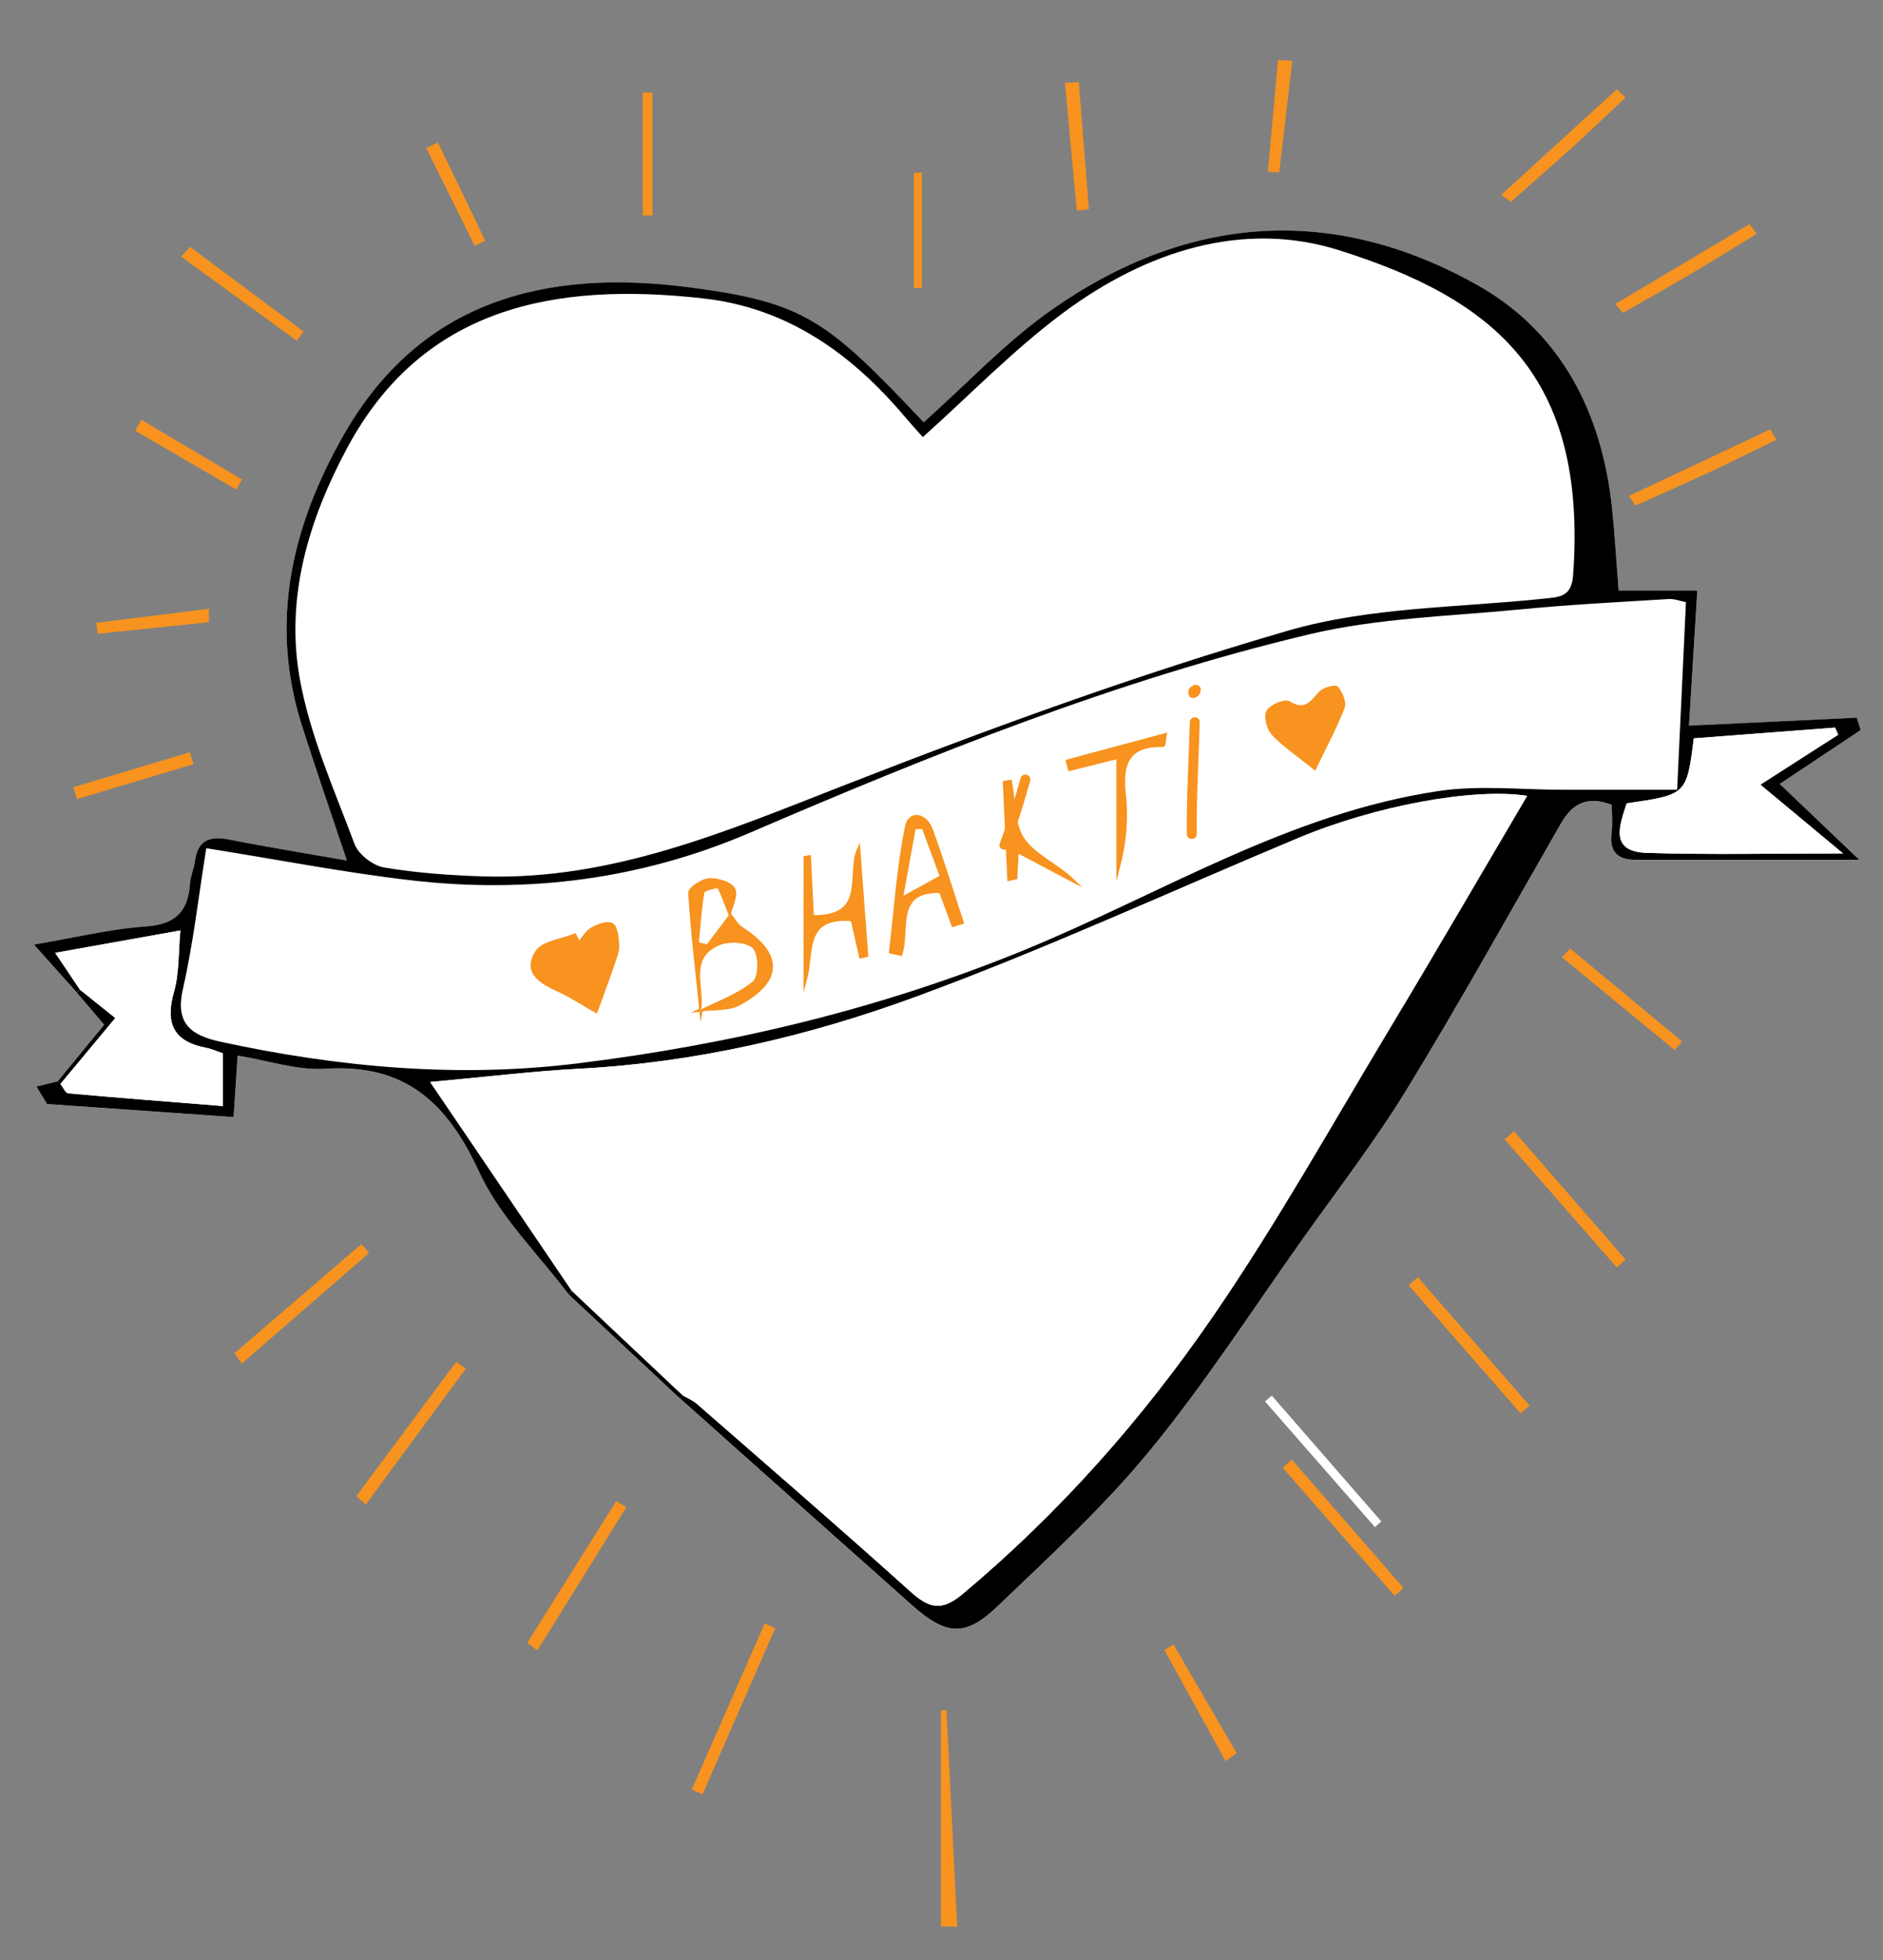 <?xml version="1.0" encoding="utf-8"?>
<!-- Generator: Adobe Illustrator 23.0.3, SVG Export Plug-In . SVG Version: 6.00 Build 0)  -->
<svg version="1.1" id="Camada_1" xmlns="http://www.w3.org/2000/svg" xmlns:xlink="http://www.w3.org/1999/xlink" x="0px" y="0px"
	 viewBox="0 0 568 591" style="enable-background:new 0 0 568 591;" xml:space="preserve">
<rect x="0" y="0" width="568" height="591" fill="#808080" stroke="none"/>
<style type="text/css">
	.st0{fill:#FFFFFF;}
	.st1{fill:#F7931E;stroke:#F7931E;stroke-miterlimit:10;}
	.st2{fill:none;}
	.st3{fill:#F7931E;}
</style>
<path class="st0" d="M23.12,299.23c2.87,3.37,5.75,6.75,8.3,9.74c-4.92,5.98-9.48,11.53-14.04,17.08c-2.13,0.52-4.26,1.04-6.4,1.56
	c1.07,1.76,2.14,3.51,3.21,5.27c18.64,1.31,37.29,2.61,56.28,3.94c0.5-7.63,0.83-12.77,1.21-18.54c9.26,1.49,18.02,4.52,26.55,3.97
	c24.04-1.58,36.74,10.34,46.33,31.16c6.22,13.52,17.75,24.6,26.89,36.78c11.25,10.51,22.49,21.02,33.74,31.53
	c23.31,20.78,46.6,41.58,69.95,62.31c10.18,9.04,16.02,9.64,25.62,0.45c15.9-15.23,32.25-30.25,46.17-47.2
	c16.57-20.19,30.82-42.3,45.98-63.64c10.64-14.98,21.92-29.57,31.48-45.22c16.09-26.32,31.07-53.31,46.44-80.07
	c3.38-5.88,7.81-8.56,15.36-5.64c0,2.64,0.29,5.58-0.06,8.43c-0.69,5.48,1.59,8.12,7.01,8.12c21.9,0.02,43.79,0.01,67.7,0.01
	c-8.34-7.95-16.32-15.57-23.97-22.86c7.99-5.32,16.19-10.79,24.4-16.25c-0.39-1.25-0.79-2.49-1.18-3.74
	c-16.49,0.78-32.98,1.57-50.61,2.4c0.84-13.67,1.64-26.58,2.51-40.71c-8.73,0-16.14,0-23.74,0c-0.71-9.03-1.16-16.92-1.97-24.77
	c-3.01-28.85-15.42-53.23-40.74-67.42c-43.54-24.41-87.2-21.2-128.03,7.32c-14.02,9.79-25.93,22.61-38.88,34.11
	c-29.14-30.82-35.88-36.15-70.54-40.68c-42.87-5.61-81.01,3.51-104.4,44.46c-15.64,27.38-22.57,56.48-12.61,87.72
	c4.2,13.17,8.73,26.24,13.54,40.63c-12.77-2.25-24.09-4.05-35.32-6.29c-5.89-1.17-9.66-0.01-10.51,6.55
	c-0.29,2.25-1.34,4.43-1.48,6.68c-0.55,8.47-4.41,12.35-13.39,12.96c-10.6,0.72-21.08,3.32-33.68,5.45
	C15.43,290.62,19.28,294.93,23.12,299.23z M284.32,580.34c1.3,0.02,2.6,0.05,3.9,0.07c-1.07-21.46-2.13-42.91-3.2-64.37
	c-0.23,0.04-0.47,0.08-0.7,0.11C284.32,537.56,284.32,558.95,284.32,580.34z M383.63,420.77c-0.68,0.59-1.35,1.19-2.03,1.78
	c11.05,12.63,22.09,25.25,33.14,37.88c0.65-0.57,1.29-1.13,1.94-1.7C405.66,446.07,394.65,433.42,383.63,420.77z M209.32,539.32
	c0.78,0.34,1.56,0.68,2.34,1.03c7.18-16.39,14.37-32.79,21.55-49.18c-0.76-0.34-1.53-0.67-2.29-1.01
	C223.72,506.54,216.52,522.93,209.32,539.32z M492.08,149.73c0.48,0.7,0.97,1.39,1.45,2.09c7.36-3.32,14.76-6.57,22.08-9.98
	c6.54-3.05,13-6.29,19.5-9.44c-0.44-0.77-0.88-1.53-1.32-2.3C519.9,136.64,505.99,143.19,492.08,149.73z M276.17,86.32
	c0.47-0.02,0.93-0.03,1.4-0.05c0-11.25,0-22.5,0-33.74c-0.47,0.02-0.93,0.04-1.4,0.06C276.17,63.84,276.17,75.08,276.17,86.32z
	 M159.72,495.17c0.74,0.58,1.47,1.17,2.21,1.75c8.77-14.11,17.54-28.21,26.3-42.32c-0.73-0.45-1.45-0.89-2.18-1.34
	C177.27,467.22,168.5,481.2,159.72,495.17z M324.97,25.3c-1.06,0.05-2.13,0.1-3.19,0.15c1.15,12.5,2.31,24.99,3.46,37.49
	c0.89-0.1,1.79-0.2,2.68-0.3C326.94,50.19,325.95,37.75,324.97,25.3z M57.39,75.1c-0.66,0.74-1.33,1.47-1.99,2.21
	c11.34,8.24,22.67,16.49,34.01,24.73c0.49-0.67,0.99-1.33,1.48-2C79.72,91.74,68.55,83.42,57.39,75.1z M473.67,286.67
	c-0.6,0.63-1.19,1.26-1.79,1.89c11.07,9.12,22.13,18.23,33.2,27.35c0.53-0.62,1.06-1.24,1.6-1.86
	C495.67,304.92,484.67,295.8,473.67,286.67z M62.53,187.15c0-1.01,0-2.03-0.01-3.04c-10.98,1.37-21.95,2.74-32.93,4.11
	c0.09,0.78,0.18,1.55,0.27,2.33C40.76,189.42,51.64,188.29,62.53,187.15z M22.74,237.67c0.28,0.88,0.56,1.75,0.83,2.63
	c11.39-3.41,22.79-6.83,34.18-10.24c-0.28-0.88-0.56-1.75-0.83-2.63C45.53,230.84,34.14,234.25,22.74,237.67z M196.3,28.44
	c-0.64-0.01-1.29-0.01-1.93-0.02c0,12.02,0,24.03,0,36.05c0.64,0.01,1.29,0.02,1.93,0.03C196.3,52.48,196.3,40.46,196.3,28.44z
	 M389.26,18.81c-1.1-0.05-2.2-0.1-3.3-0.14c-0.99,10.87-1.98,21.73-2.97,32.6c0.81,0.08,1.63,0.15,2.44,0.23
	C386.71,40.6,387.98,29.71,389.26,18.81z M369.87,530.27c0.83-0.61,1.67-1.22,2.5-1.84c-6.19-10.64-12.38-21.28-18.57-31.93
	c-0.64,0.39-1.28,0.77-1.92,1.16C357.88,508.54,363.88,519.4,369.87,530.27z M42.82,127.24c-0.45,0.82-0.9,1.63-1.34,2.45
	c9.88,5.75,19.75,11.51,29.63,17.26c0.4-0.73,0.79-1.47,1.19-2.2C62.47,138.92,52.65,133.08,42.82,127.24z M131.9,43.66
	c-0.89,0.41-1.77,0.82-2.66,1.22c4.73,9.52,9.46,19.05,14.18,28.57c0.77-0.37,1.53-0.74,2.3-1.11
	C141.11,62.78,136.5,53.22,131.9,43.66z"/>
<path d="M171.45,390.18c-9.15-12.18-20.67-23.26-26.89-36.78c-9.58-20.82-22.29-32.74-46.33-31.16c-8.53,0.56-17.29-2.47-26.55-3.97
	c-0.38,5.78-0.71,10.91-1.21,18.54c-19-1.33-37.64-2.64-56.28-3.94c-1.07-1.76-2.14-3.51-3.21-5.27c2.13-0.52,4.26-1.04,6.4-1.56
	c0.28,0.26,0.57,0.52,0.85,0.77c0.78,0.98,1.49,2.74,2.36,2.81c15.49,1.4,31.01,2.59,46.65,3.84c0-6.79,0-11.3,0-15.88
	c-1.89-0.64-3.37-1.35-4.93-1.64c-9.8-1.85-12.6-7.21-9.84-16.85c1.63-5.69,1.32-11.93,1.94-18.57c-13,2.32-25.06,4.48-37.76,6.75
	c2.81,4.18,5.13,7.64,7.45,11.09c-0.32,0.28-0.65,0.56-0.97,0.85c-3.85-4.3-7.7-8.61-12.89-14.41c12.59-2.13,23.07-4.73,33.68-5.45
	c8.98-0.61,12.84-4.49,13.39-12.96c0.15-2.25,1.19-4.43,1.48-6.68c0.86-6.56,4.62-7.73,10.51-6.55c11.23,2.24,22.55,4.04,35.32,6.29
	c-4.81-14.39-9.34-27.46-13.54-40.63c-9.96-31.24-3.02-60.34,12.61-87.72c23.39-40.95,61.52-50.06,104.4-44.46
	c34.67,4.53,41.41,9.86,70.54,40.68c12.94-11.5,24.85-24.32,38.88-34.11c40.83-28.52,84.49-31.73,128.03-7.32
	c25.32,14.19,37.73,38.57,40.74,67.42c0.82,7.85,1.27,15.74,1.97,24.77c7.6,0,15,0,23.74,0c-0.87,14.13-1.67,27.04-2.51,40.71
	c17.62-0.84,34.12-1.62,50.61-2.4c0.39,1.25,0.79,2.49,1.18,3.74c-8.21,5.47-16.42,10.94-24.4,16.25
	c7.65,7.3,15.63,14.91,23.97,22.86c-23.91,0-45.8,0.01-67.7-0.01c-5.41,0-7.69-2.64-7.01-8.12c0.36-2.85,0.06-5.78,0.06-8.43
	c-7.55-2.92-11.98-0.23-15.36,5.64c-15.37,26.75-30.35,53.75-46.44,80.07c-9.56,15.64-20.84,30.24-31.48,45.22
	c-15.16,21.34-29.41,43.45-45.98,63.64c-13.91,16.95-30.27,31.98-46.17,47.2c-9.6,9.2-15.45,8.59-25.62-0.45
	c-23.35-20.73-46.64-41.54-69.95-62.31c0.28-0.31,0.55-0.63,0.83-0.94c1.4,0.82,2.97,1.44,4.17,2.48
	c21.56,18.81,43.22,37.51,64.48,56.65c5.59,5.04,9.38,6.02,15.68,0.74c29.19-24.44,54.26-52.76,75.65-83.9
	c19.28-28.07,35.95-57.94,53.54-87.16c13.82-22.97,27.28-46.16,41.13-69.63c-16.42-2.48-45.88,3.04-68.95,12.68
	c-38.41,16.05-76.29,33.53-115.32,47.87c-32.59,11.97-66.58,19.89-101.64,21.73c-13.94,0.73-27.83,2.44-44.99,4
	c14.92,21.99,28.8,42.45,42.68,62.9C172.1,389.49,171.78,389.83,171.45,390.18z M278.37,131.78c-0.89-1.01-3.29-3.61-5.58-6.31
	c-16.03-18.89-35.25-32.63-60.5-35.48c-45.14-5.1-84.82,2.63-107.61,45.14c-11.58,21.6-18.55,44.83-14.33,69.07
	c3,17.22,10.41,33.74,16.6,50.29c1.17,3.13,5.59,6.53,8.95,7.08c10,1.65,20.21,2.39,30.36,2.68c38.48,1.07,72.8-13.58,107.79-27.25
	c44.22-17.28,88.98-33.66,134.54-46.87c24.51-7.1,51.17-6.92,76.9-9.61c5.1-0.53,8.56-0.53,9.04-7.18
	c4.33-60.29-23.98-83.23-70.68-97.92c-29.11-9.16-58.26,0.5-82.8,18.64C305.95,105.22,292.74,118.93,278.37,131.78z M508.56,181.55
	c-1.6-0.3-3.45-1.04-5.25-0.93c-14.72,0.91-29.46,1.63-44.14,3.07c-21.52,2.11-43.51,2.62-64.39,7.59
	c-58.2,13.86-113.62,36.18-168.47,59.75c-32.8,14.09-66.93,18.45-102.09,14.41c-20.12-2.31-40.06-6.21-62-9.7
	c-2.31,14.35-3.89,28.6-7.06,42.5c-2.45,10.76,2.9,14.02,11.53,15.89c35.57,7.69,71.51,10.95,107.7,6.47
	c46.39-5.74,91.59-16.49,135.02-34.34c41.14-16.92,79.61-41.09,124.55-47.76c12.32-1.83,25.14-0.36,37.73-0.38
	c11.92-0.02,23.83,0,34.21,0C506.84,218.02,507.68,200.08,508.56,181.55z M555.94,257.31c-8.34-6.94-16.41-13.65-24.92-20.74
	c8.06-5.17,15.76-10.11,23.47-15.05c-0.31-0.72-0.62-1.43-0.93-2.15c-14.24,1.08-28.49,2.17-42.62,3.24
	c-2.15,16.98-2.15,16.98-20.25,19.6c-2.17,6.75-5.3,14.58,6.17,14.93C516.05,257.75,535.29,257.31,555.94,257.31z"/>
<path class="st1" d="M284.32,580.34c0-21.39,0-42.79,0-64.18c0.23-0.04,0.47-0.08,0.7-0.11c1.07,21.46,2.13,42.91,3.2,64.37
	C286.92,580.39,285.62,580.37,284.32,580.34z"/>
<path class="st1" d="M389.63,440.77c11.01,12.65,22.03,25.3,33.04,37.96c-0.65,0.57-1.29,1.13-1.94,1.7
	c-11.05-12.63-22.09-25.25-33.14-37.88C388.28,441.95,388.96,441.36,389.63,440.77z"/>
<path class="st1" d="M209.32,539.32c7.2-16.39,14.39-32.78,21.59-49.17c0.76,0.34,1.53,0.67,2.29,1.01
	c-7.18,16.39-14.37,32.79-21.55,49.18C210.88,540,210.1,539.66,209.32,539.32z"/>
<path class="st1" d="M492.08,149.73c13.91-6.55,27.81-13.09,41.72-19.64c0.44,0.77,0.88,1.53,1.32,2.3
	c-6.5,3.15-12.96,6.39-19.5,9.44c-7.32,3.41-14.72,6.66-22.08,9.98C493.05,151.12,492.57,150.43,492.08,149.73z"/>
<path class="st1" d="M276.17,86.32c0-11.24,0-22.48,0-33.73c0.47-0.02,0.93-0.04,1.4-0.06c0,11.25,0,22.5,0,33.74
	C277.1,86.29,276.64,86.3,276.17,86.32z"/>
<path class="st1" d="M159.72,495.17c8.78-13.97,17.56-27.94,26.34-41.91c0.73,0.45,1.45,0.89,2.18,1.34
	c-8.77,14.11-17.54,28.21-26.3,42.32C161.19,496.33,160.45,495.75,159.72,495.17z"/>
<path class="st1" d="M324.97,25.3c0.99,12.45,1.97,24.89,2.96,37.34c-0.89,0.1-1.79,0.2-2.68,0.3c-1.15-12.5-2.31-24.99-3.46-37.49
	C322.84,25.4,323.9,25.35,324.97,25.3z"/>
<path class="st1" d="M57.39,75.1c11.16,8.32,22.33,16.63,33.49,24.95c-0.49,0.67-0.99,1.33-1.48,2
	c-11.34-8.24-22.67-16.49-34.01-24.73C56.06,76.58,56.72,75.84,57.39,75.1z"/>
<path d="M205.19,421.72c-11.25-10.51-22.49-21.02-33.74-31.53c0.33-0.35,0.65-0.7,0.98-1.05c11.2,10.55,22.4,21.09,33.59,31.64
	C205.75,421.09,205.47,421.4,205.19,421.72z"/>
<path class="st1" d="M473.67,286.67c11,9.13,22,18.25,33.01,27.38c-0.53,0.62-1.06,1.24-1.6,1.86
	c-11.07-9.12-22.13-18.23-33.2-27.35C472.48,287.93,473.07,287.3,473.67,286.67z"/>
<path class="st1" d="M62.53,187.15c-10.89,1.13-21.77,2.26-32.66,3.4c-0.09-0.78-0.18-1.55-0.27-2.33
	c10.98-1.37,21.95-2.74,32.93-4.11C62.53,185.13,62.53,186.14,62.53,187.15z"/>
<path class="st1" d="M22.74,237.67c11.39-3.41,22.79-6.82,34.18-10.24c0.28,0.88,0.56,1.75,0.83,2.63
	c-11.39,3.41-22.79,6.83-34.18,10.24C23.3,239.42,23.02,238.54,22.74,237.67z"/>
<path d="M17.38,326.05c4.56-5.55,9.13-11.1,14.04-17.08c-2.55-2.99-5.42-6.37-8.3-9.74c0.32-0.28,0.65-0.56,0.97-0.85
	c4,3.2,7.99,6.4,10.69,8.55c-5.86,7.04-11.21,13.46-16.56,19.89C17.94,326.57,17.66,326.31,17.38,326.05z"/>
<path class="st1" d="M196.3,28.44c0,12.02,0,24.03,0,36.05c-0.64-0.01-1.29-0.02-1.93-0.03c0-12.02,0-24.03,0-36.05
	C195.01,28.43,195.66,28.44,196.3,28.44z"/>
<path class="st1" d="M389.26,18.81c-1.28,10.89-2.55,21.79-3.83,32.68c-0.81-0.08-1.63-0.15-2.44-0.23
	c0.99-10.87,1.98-21.73,2.97-32.6C387.06,18.72,388.16,18.77,389.26,18.81z"/>
<path class="st1" d="M369.87,530.27c-6-10.87-12-21.74-17.99-32.61c0.64-0.39,1.28-0.77,1.92-1.16
	c6.19,10.64,12.38,21.28,18.57,31.93C371.54,529.05,370.71,529.66,369.87,530.27z"/>
<path class="st1" d="M42.82,127.24c9.83,5.84,19.65,11.67,29.48,17.51c-0.4,0.73-0.79,1.47-1.19,2.2
	c-9.88-5.75-19.75-11.51-29.63-17.26C41.93,128.88,42.37,128.06,42.82,127.24z"/>
<path class="st1" d="M131.9,43.66c4.61,9.56,9.22,19.12,13.82,28.68c-0.77,0.37-1.53,0.74-2.3,1.11
	c-4.73-9.52-9.46-19.05-14.18-28.57C130.12,44.48,131.01,44.07,131.9,43.66z"/>
<path class="st2" d="M278.37,131.78c14.37-12.85,27.58-26.56,42.67-37.72c24.55-18.14,53.69-27.8,82.8-18.64
	c46.7,14.69,75.01,37.63,70.68,97.92c-0.48,6.65-3.94,6.65-9.04,7.18c-25.73,2.69-52.38,2.51-76.9,9.61
	c-45.56,13.2-90.32,29.58-134.54,46.87c-34.99,13.67-69.31,28.32-107.79,27.25c-10.15-0.28-20.36-1.03-30.36-2.68
	c-3.37-0.55-7.78-3.95-8.95-7.08c-6.19-16.55-13.59-33.07-16.6-50.29c-4.23-24.24,2.75-47.47,14.33-69.07
	c22.78-42.5,62.47-50.24,107.61-45.14c25.25,2.85,44.47,16.59,60.5,35.48C275.08,128.17,277.48,130.78,278.37,131.78z"/>
<path class="st0" d="M206.02,420.78c-11.2-10.55-22.4-21.09-33.59-31.64c-13.88-20.45-27.76-40.91-42.68-62.9
	c17.16-1.56,31.05-3.27,44.99-4c35.07-1.84,69.05-9.76,101.64-21.73c39.03-14.34,76.91-31.82,115.32-47.87
	c23.07-9.64,52.53-15.16,68.95-12.68c-13.85,23.48-27.31,46.67-41.13,69.63c-17.58,29.22-34.26,59.09-53.54,87.16
	c-21.39,31.15-46.46,59.46-75.65,83.9c-6.3,5.27-10.08,4.29-15.68-0.74c-21.26-19.15-42.93-37.84-64.48-56.65
	C208.99,422.21,207.42,421.59,206.02,420.78z"/>
<path class="st2" d="M508.56,181.55c-0.87,18.53-1.72,36.47-2.66,56.55c-10.37,0-22.29-0.01-34.21,0
	c-12.59,0.02-25.41-1.45-37.73,0.38c-44.93,6.67-83.4,30.84-124.55,47.76c-43.43,17.86-88.62,28.6-135.02,34.34
	c-36.19,4.48-72.13,1.22-107.7-6.47c-8.63-1.87-13.99-5.12-11.53-15.89c3.17-13.89,4.75-28.15,7.06-42.5
	c21.94,3.49,41.88,7.38,62,9.7c35.16,4.04,69.29-0.31,102.09-14.41c54.86-23.57,110.27-45.89,168.47-59.75
	c20.89-4.97,42.87-5.48,64.39-7.59c14.67-1.44,29.42-2.16,44.14-3.07C505.11,180.51,506.96,181.25,508.56,181.55z M219.85,276.01
	c0.59-2.71,2.42-6.1,1.42-7.94c-0.99-1.82-4.9-2.91-7.43-2.76c-2.08,0.13-5.84,2.66-5.76,3.93c0.75,11.83,2.16,23.63,3.38,35.43
	c0,0-0.2-0.21-0.2-0.21c3.92-0.53,8.42-0.02,11.66-1.79c12.88-7.02,12.89-14.94,0.67-22.79c-1.47-0.95-2.38-2.77-3.54-4.19
	C220.06,275.69,219.85,276.01,219.85,276.01z M174.65,284.42c-0.42-0.82-0.84-1.63-1.26-2.45c-3.96,1.64-9.67,2.18-11.52,5.13
	c-3.85,6.14,1.48,9.12,6.64,11.47c3.72,1.7,7.17,3.99,11.29,6.33c2.06-5.7,3.87-10.58,5.56-15.51c0.53-1.54,1.06-3.24,0.92-4.81
	c-0.18-2.06-0.45-5.14-1.71-5.8c-1.43-0.75-4.23,0.3-6.01,1.32C176.95,281.02,175.93,282.94,174.65,284.42z M396.55,231.59
	c3.42-7.1,6.37-12.55,8.58-18.29c0.61-1.57-0.65-4.3-1.85-5.89c-0.41-0.53-3.9,0.28-4.95,1.43c-2.7,2.97-4.6,6.07-9.51,3.07
	c-1.25-0.76-5.49,1-6.36,2.66c-0.84,1.59,0.18,5.23,1.64,6.77C387.43,224.81,391.54,227.56,396.55,231.59z M259.01,256.06
	c-3.36,7.36,3.03,20.75-13.99,20.34c-0.29-5.98-0.58-12.01-0.88-18.04c-0.42,0.08-0.83,0.15-1.25,0.23c0,12.33,0,24.66,0,36.99
	c2.33-8.57-0.85-19.59,14.2-18.33c0.86,3.74,1.71,7.47,2.57,11.19c0.58-0.12,1.17-0.24,1.75-0.36
	C260.6,277.41,259.81,266.74,259.01,256.06z M287.48,278.95c0.91-0.27,1.82-0.55,2.73-0.82c-3.08-9.34-5.96-18.76-9.33-28
	c-1.65-4.52-6.43-5.58-7.4-0.85c-2.53,12.39-3.33,25.13-4.82,37.73c1.01,0.22,2.02,0.45,3.03,0.67c2.47-7.34-2.25-19.48,12.04-18.91
	C284.91,271.96,286.19,275.46,287.48,278.95z M337.25,228.3c0,12.21,0,22.88,0,33.56c2.02-7.63,2.7-15.12,1.85-22.43
	c-1.11-9.51,1.35-15.04,11.86-14.69c0.07,0,0.18-1.09,0.51-3.2c-10.25,2.75-19.86,5.34-29.47,7.92c0.22,0.83,0.44,1.65,0.66,2.48
	C326.64,230.95,330.62,229.96,337.25,228.3z M299.85,268.46c0.83-0.17,1.66-0.35,2.49-0.52c0.16-3,0.32-5.99,0.53-9.92
	c7.55,3.99,14.17,7.5,20.79,11c-5.92-5.78-14.24-9.12-18.51-15.28c-3.89-5.62-3.38-14.28-4.81-21.6c-0.72,0.12-1.44,0.25-2.16,0.37
	C298.74,244.49,299.3,256.47,299.85,268.46z"/>
<path class="st0" d="M18.23,326.83c5.35-6.42,10.7-12.85,16.56-19.89c-2.69-2.16-6.69-5.35-10.69-8.55
	c-2.32-3.46-4.65-6.91-7.45-11.09c12.7-2.27,24.76-4.43,37.76-6.75c-0.62,6.65-0.31,12.89-1.94,18.57c-2.76,9.64,0.04,15,9.84,16.85
	c1.56,0.29,3.03,1,4.93,1.64c0,4.58,0,9.09,0,15.88c-15.65-1.25-31.16-2.44-46.65-3.84C19.72,329.56,19.01,327.8,18.23,326.83z"/>
<path class="st0" d="M555.94,257.31c-20.65,0-39.89,0.43-59.1-0.16c-11.46-0.35-8.33-8.18-6.17-14.93
	c18.1-2.63,18.1-2.63,20.25-19.6c14.14-1.08,28.38-2.16,42.62-3.24c0.31,0.72,0.62,1.43,0.93,2.15
	c-7.71,4.94-15.42,9.89-23.47,15.05C539.53,243.66,547.61,250.38,555.94,257.31z"/>
<path class="st1" d="M174.65,284.42c1.28-1.48,2.3-3.4,3.91-4.32c1.78-1.02,4.58-2.06,6.01-1.32c1.26,0.66,1.54,3.74,1.71,5.8
	c0.14,1.57-0.4,3.27-0.92,4.81c-1.68,4.93-3.5,9.81-5.56,15.51c-4.12-2.34-7.57-4.63-11.29-6.33c-5.17-2.36-10.49-5.33-6.64-11.47
	c1.85-2.96,7.56-3.5,11.52-5.13C173.81,282.79,174.23,283.6,174.65,284.42z"/>
<path class="st1" d="M211.47,304.66c-1.22-11.8-2.64-23.6-3.38-35.43c-0.08-1.27,3.67-3.8,5.76-3.93c2.53-0.15,6.44,0.94,7.43,2.76
	c1,1.85-0.83,5.23-1.44,7.97c-1.06-2.72-1.99-5.53-3.33-8.13c-0.13-0.25-3.94,0.6-4.05,1.27c-0.83,4.95-1.15,9.98-1.63,14.99
	c0.81,0.17,1.62,0.34,2.43,0.51c2.27-2.99,4.53-5.99,6.8-8.98c1.17,1.42,2.07,3.24,3.54,4.19c12.21,7.85,12.21,15.77-0.67,22.79
	c-3.25,1.77-7.74,1.25-11.66,1.79c5.36-2.73,11.28-4.78,15.8-8.53c1.77-1.47,1.8-7.94,0.08-9.91c-1.68-1.92-7.13-2.26-10.01-1.07
	C207.53,288.88,212.73,297.84,211.47,304.66z"/>
<path class="st1" d="M396.55,231.59c-5.01-4.03-9.12-6.77-12.45-10.26c-1.46-1.53-2.48-5.17-1.64-6.77
	c0.87-1.65,5.11-3.42,6.36-2.66c4.91,3,6.81-0.1,9.51-3.07c1.04-1.15,4.54-1.96,4.95-1.43c1.21,1.59,2.46,4.32,1.85,5.89
	C402.92,219.04,399.97,224.49,396.55,231.59z"/>
<path class="st1" d="M259.01,256.06c0.8,10.67,1.6,21.34,2.39,32.02c-0.58,0.12-1.17,0.24-1.75,0.36
	c-0.85-3.73-1.71-7.45-2.57-11.19c-15.05-1.26-11.87,9.76-14.2,18.33c0-12.33,0-24.66,0-36.99c0.42-0.08,0.83-0.15,1.25-0.23
	c0.29,6.03,0.59,12.06,0.88,18.04C262.03,276.81,255.64,263.42,259.01,256.06z"/>
<path class="st1" d="M287.48,278.95c-1.29-3.49-2.58-6.99-3.75-10.18c-14.29-0.56-9.58,11.58-12.04,18.91
	c-1.01-0.22-2.02-0.45-3.03-0.67c1.49-12.6,2.29-25.34,4.82-37.73c0.97-4.73,5.74-3.67,7.4,0.85c3.37,9.24,6.25,18.66,9.33,28
	C289.3,278.41,288.39,278.68,287.48,278.95z M272.53,270.05c4.8-2.64,7.74-4.26,10.87-5.98c-1.96-5.28-3.59-9.69-5.23-14.1
	c-0.66,0-1.32,0.01-1.98,0.01C275.12,255.82,274.06,261.66,272.53,270.05z"/>
<path class="st1" d="M337.25,228.3c-6.63,1.66-10.61,2.65-14.59,3.65c-0.22-0.83-0.44-1.65-0.66-2.48
	c9.61-2.58,19.23-5.16,29.47-7.92c-0.33,2.11-0.44,3.2-0.51,3.2c-10.51-0.35-12.96,5.18-11.86,14.69c0.85,7.31,0.17,14.8-1.85,22.43
	C337.25,251.18,337.25,240.5,337.25,228.3z"/>
<path class="st1" d="M304.35,265.08c-0.45-9.72-0.9-19.44-1.35-29.16c0.58-0.1,1.17-0.2,1.75-0.3c1.16,5.94,0.74,12.97,3.9,17.52
	c3.46,4.99,10.21,7.71,15.01,12.39c-5.37-2.84-10.74-5.68-16.86-8.92c-0.17,3.19-0.3,5.62-0.43,8.05
	C305.7,264.79,305.03,264.93,304.35,265.08z"/>
<path class="st0" d="M211.47,304.66c1.26-6.82-3.94-15.77,5.67-19.72c2.88-1.18,8.34-0.84,10.01,1.07c1.72,1.97,1.7,8.44-0.08,9.91
	c-4.52,3.75-10.44,5.8-15.8,8.53C211.27,304.45,211.47,304.66,211.47,304.66z"/>
<path class="st0" d="M220.06,275.69c-2.27,2.99-4.53,5.99-6.8,8.98c-0.81-0.17-1.62-0.34-2.43-0.51c0.48-5.01,0.8-10.04,1.63-14.99
	c0.11-0.67,3.92-1.52,4.05-1.27c1.33,2.6,2.26,5.41,3.33,8.13C219.85,276.01,220.06,275.69,220.06,275.69z"/>
<path class="st0" d="M272.53,270.05c1.53-8.39,2.6-14.23,3.66-20.07c0.66,0,1.32-0.01,1.98-0.01c1.64,4.41,3.27,8.82,5.23,14.1
	C280.27,265.79,277.33,267.41,272.53,270.05z"/>
<g>
	<path class="st3" d="M303.01,254.74c2.39-6.48,4.49-13.07,6.29-19.74"/>
	<g>
		<path class="st3" d="M304.46,255.14c2.37-6.5,4.46-13.07,6.29-19.74c0.51-1.86-2.38-2.66-2.89-0.8
			c-1.83,6.67-3.92,13.25-6.29,19.74C300.9,256.16,303.8,256.95,304.46,255.14L304.46,255.14z"/>
	</g>
</g>
<g>
	<path class="st3" d="M360.39,217.73c-0.26,11.67-1.08,22.11-0.89,33.77"/>
	<g>
		<path class="st3" d="M358.89,217.73c-0.28,11.26-1.02,22.5-0.89,33.77c0.02,1.93,3.02,1.93,3,0c-0.13-11.27,0.61-22.51,0.89-33.77
			C361.94,215.79,358.94,215.8,358.89,217.73L358.89,217.73z"/>
	</g>
</g>
<g>
	<path class="st3" d="M359.97,208.98c0.15-0.41,0.4-0.77,0.73-1.05c0,0.25-0.02,0.52-0.2,0.7s-0.57,0.09-0.56-0.16"/>
	<g>
		<path class="st3" d="M361.42,209.38c-0.07,0.17,0.14-0.21,0.14-0.22c-0.13,0.17,0.2-0.18,0.2-0.18c-0.85-0.35-1.71-0.71-2.56-1.06
			c-0.07,0.7,0.46,0.51,1.58-0.59c0.18,0.18,0.36,0.36,0.54,0.54c0.03,0.06,0.05,0.13,0.08,0.19c-0.15-0.8-1.11-1.25-1.85-1.05
			c-0.84,0.23-1.2,1.05-1.05,1.85c0.19,1,1.33,1.54,2.26,1.28c1.01-0.28,1.41-1.25,1.44-2.21c0.04-1.36-1.64-1.9-2.56-1.06
			c-0.53,0.48-0.85,1.06-1.11,1.72c-0.29,0.73,0.32,1.68,1.05,1.85C360.44,210.62,361.11,210.16,361.42,209.38L361.42,209.38z"/>
	</g>
</g>
<path class="st1" d="M108.18,450.98c9.85-13.24,19.7-26.47,29.55-39.71c0.69,0.5,1.38,1.01,2.07,1.51
	c-9.85,13.37-19.7,26.75-29.55,40.12C109.56,452.26,108.87,451.62,108.18,450.98z"/>
<path class="st1" d="M71.42,408.06c12.51-10.76,25.02-21.51,37.54-32.27c0.56,0.64,1.12,1.28,1.69,1.93
	c-12.54,10.89-25.08,21.78-37.63,32.67C72.49,409.61,71.96,408.84,71.42,408.06z"/>
<path class="st1" d="M427.63,385.77c11.01,12.65,22.03,25.3,33.04,37.96c-0.65,0.57-1.29,1.13-1.94,1.7
	c-11.05-12.63-22.09-25.25-33.14-37.88C426.28,386.95,426.96,386.36,427.63,385.77z"/>
<path class="st1" d="M456.63,341.77c11.01,12.65,22.03,25.3,33.04,37.96c-0.65,0.57-1.29,1.13-1.94,1.7
	c-11.05-12.63-22.09-25.25-33.14-37.88C455.28,342.95,455.96,342.36,456.63,341.77z"/>
<path class="st1" d="M488.03,91.77c13.21-7.86,26.42-15.72,39.62-23.58c0.51,0.72,1.02,1.44,1.53,2.16
	c-6.16,3.77-12.28,7.61-18.5,11.28c-6.96,4.11-14,8.06-21.01,12.07C489.13,93.06,488.58,92.42,488.03,91.77z"/>
<path class="st1" d="M453.64,58.7c11.35-10.36,22.7-20.73,34.05-31.09c0.65,0.6,1.29,1.21,1.94,1.81
	c-5.27,4.93-10.49,9.93-15.84,14.78c-5.98,5.43-12.09,10.72-18.14,16.07C454.98,59.74,454.31,59.22,453.64,58.7z"/>
</svg>
